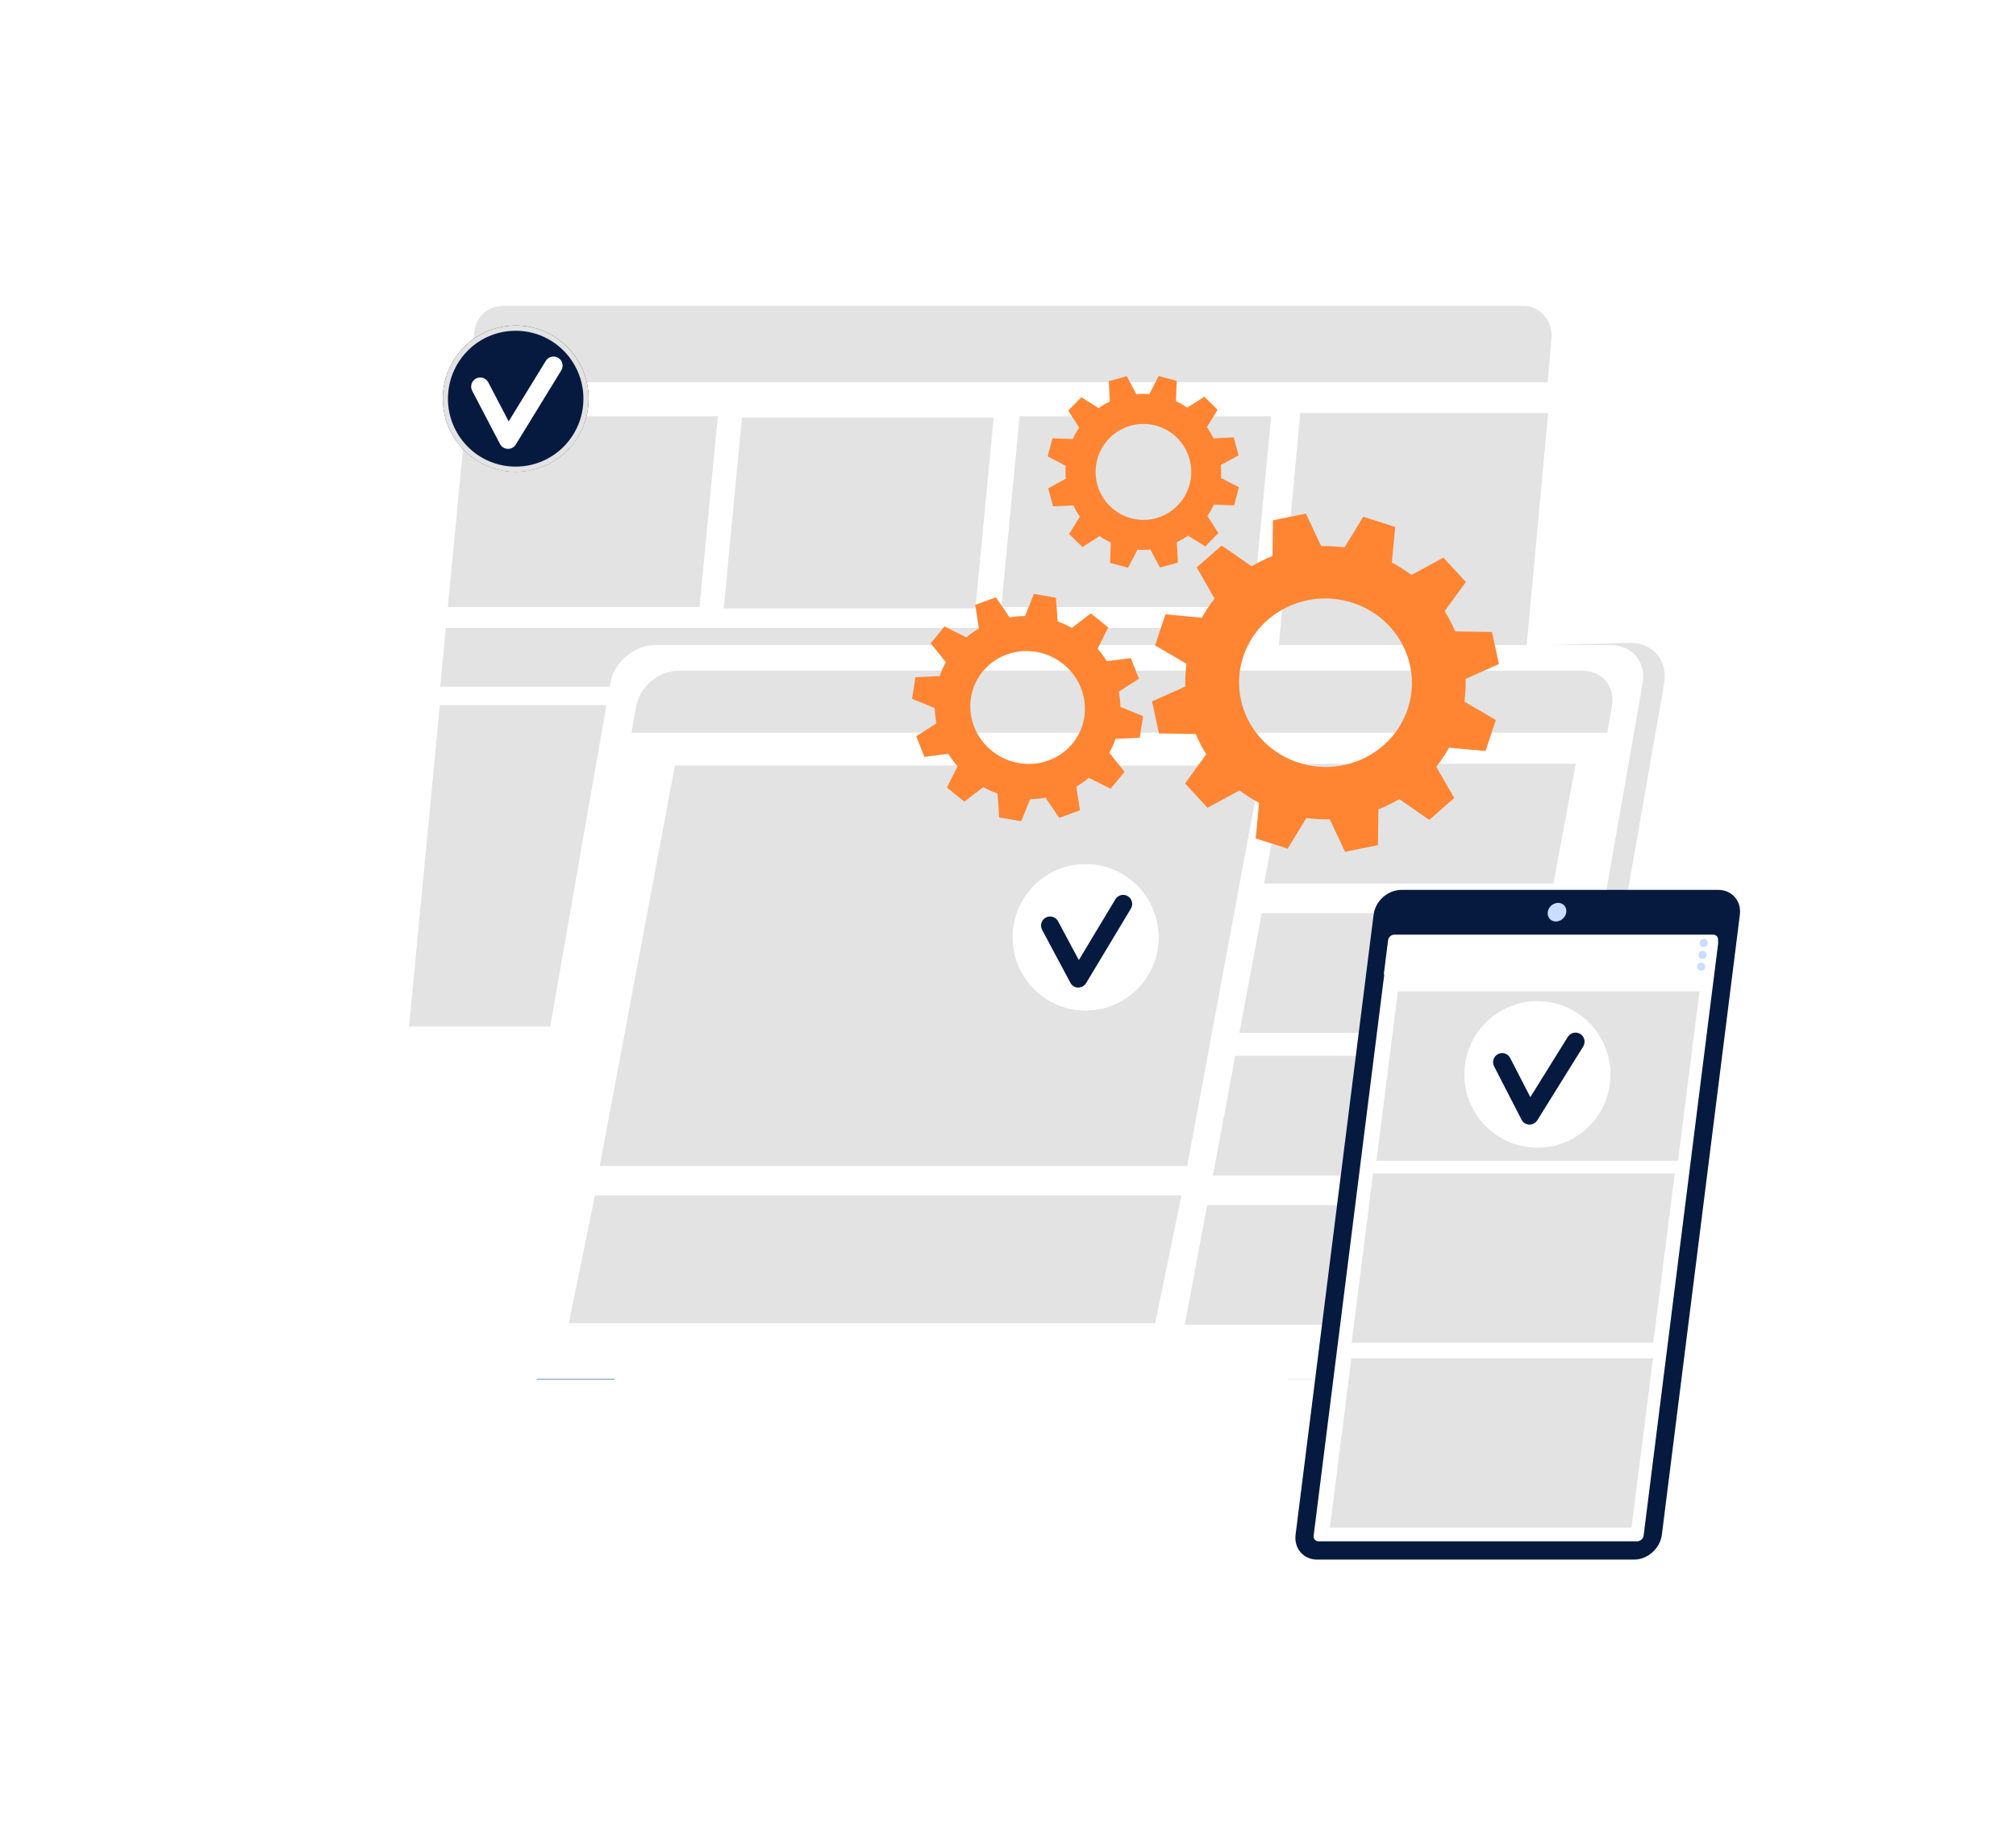 <?xml version="1.0" encoding="UTF-8"?> <svg xmlns="http://www.w3.org/2000/svg" width="369" height="336" viewBox="0 0 369 336" fill="none"><path d="M98.215 246.714H112.501V261H98.215V246.714Z" fill="#004385"></path><g filter="url(#filter0_d_599_799)"><path d="M118.566 50.507H291.512C294.991 50.507 297.727 53.505 297.418 56.981L285.368 192.861C285.101 195.929 282.534 198.28 279.462 198.28H66.394C62.915 198.28 60.179 195.282 60.488 191.806L72.552 55.925C72.819 52.857 75.386 50.507 78.458 50.507H118.566Z" fill="white"></path><path d="M122.425 56.038H285.719C289.001 56.038 291.583 58.796 291.288 62.005L279.911 187.429C279.658 190.257 277.231 192.425 274.341 192.425H73.156C69.873 192.425 67.292 189.666 67.586 186.458L78.964 61.034C79.216 58.205 81.643 56.038 84.533 56.038H122.425Z" fill="white"></path><path d="M283.272 70L283.976 61.87C284.249 58.728 281.852 56 278.803 56H127.143H91.951C89.267 56 87.013 58.136 86.779 60.906L85.997 69.986H283.272V70Z" fill="#E3E3E3"></path><path d="M128.036 111.135H81.966L85.319 76.205H131.389L128.036 111.135Z" fill="#E3E3E3"></path><path d="M178.54 111.375H132.47L135.809 76.444H181.879L178.54 111.375Z" fill="#E3E3E3"></path><path d="M229.339 111.135H183.269L186.621 76.205H232.678L229.339 111.135Z" fill="#E3E3E3"></path><path d="M222.24 187.935H74.868L80.508 129.094H227.879L222.24 187.935Z" fill="#E3E3E3"></path><path d="M227.935 125.73H80.577L81.601 114.964H228.973L227.935 125.73Z" fill="#E3E3E3"></path><path d="M272.967 188.231H227.599L237.994 75.628H283.363L272.967 188.231Z" fill="#E3E3E3"></path><path d="M229.21 247.312C225.17 244.004 220.933 240.908 216.584 237.967C207.774 231.986 198.487 226.652 189.088 221.473C184.15 218.756 179.015 216.294 173.965 213.746C168.873 211.199 163.766 208.666 158.66 206.147C153.988 203.838 149.331 201.53 144.673 199.208C134.082 163.292 122.578 122.578 124.865 122.578L298.484 117.68C302.566 117.68 305.316 121.015 304.6 125.111L283.557 245.468C282.842 249.564 278.928 252.899 274.845 252.899H236.21C233.938 250.985 231.511 249.212 229.21 247.312Z" fill="#E3E3E3"></path><path d="M119.913 118.102H294.893C298.751 118.102 301.332 121.24 300.658 125.111L279.615 245.468C278.942 249.338 275.252 252.477 271.395 252.477H96.415C92.557 252.477 89.975 249.338 90.649 245.468L111.692 125.111C112.365 121.24 116.041 118.102 119.913 118.102Z" fill="white"></path><path d="M68.806 252.561H205.039H227.583H272.292C275 252.561 277.216 254.813 277.216 257.698C277.216 260.583 275.014 262.835 272.292 262.835H227.583H203.018H68.806C66.084 262.835 63.882 260.597 63.882 257.698C63.882 254.799 66.084 252.561 68.806 252.561Z" fill="white"></path><path d="M124.22 122.746H289.59C293.238 122.746 295.679 125.674 295.033 129.276L275.155 241.316C274.509 244.919 271.03 247.846 267.383 247.846H102.012C98.365 247.846 95.924 244.919 96.569 241.316L116.448 129.276C117.093 125.674 120.572 122.746 124.22 122.746Z" fill="white"></path><path d="M294.178 134.146L295.048 129.29C295.694 125.688 293.253 122.774 289.605 122.774H124.221C120.573 122.774 117.094 125.688 116.449 129.29L115.579 134.146H294.178Z" fill="#E3E3E3"></path><path d="M217.3 213.465H109.771L123.533 140.156H230.908L217.3 213.465Z" fill="#E3E3E3"></path><path d="M211.45 242.231H104.103L108.9 218.841H216.248L211.45 242.231Z" fill="#E3E3E3"></path><path d="M284.328 161.758H231.37L235.466 139.832H288.425L284.328 161.758Z" fill="#E3E3E3"></path><path d="M279.811 189.089H226.853L230.949 167.163H283.907L279.811 189.089Z" fill="#E3E3E3"></path><path d="M274.957 215.224H221.999L226.095 193.297H279.054L274.957 215.224Z" fill="#E3E3E3"></path><path d="M269.809 242.541H216.851L220.947 220.628H273.905L269.809 242.541Z" fill="#E3E3E3"></path><path d="M299.086 285.521H241.092C238.595 285.521 236.827 283.495 237.136 280.976L251.417 167.458C251.725 164.953 254.012 162.912 256.509 162.912H314.504C317.001 162.912 318.769 164.939 318.46 167.458L304.179 280.976C303.856 283.481 301.583 285.521 299.086 285.521Z" fill="#061A40"></path><path d="M284.778 168.697C283.838 168.697 283.179 167.937 283.291 166.994C283.403 166.051 284.259 165.291 285.199 165.291C286.139 165.291 286.798 166.051 286.686 166.994C286.573 167.937 285.718 168.697 284.778 168.697Z" fill="#CADDFF"></path><path d="M240.446 281.131L254.082 172.736C254.152 172.159 254.685 171.694 255.261 171.694H313.564C314.139 171.694 314.546 172.159 314.476 172.736L300.84 281.131C300.77 281.708 300.237 282.172 299.661 282.172H241.358C240.783 282.186 240.376 281.722 240.446 281.131Z" fill="white"></path><path d="M313.678 178.379L314.463 172.131C314.533 171.554 314.127 171.103 313.551 171.103H255.248C254.673 171.103 254.14 171.54 254.07 172.131L253.284 178.379H313.678Z" fill="white"></path><path d="M311.838 173.383C312.249 173.383 312.582 173.049 312.582 172.637C312.582 172.225 312.249 171.891 311.838 171.891C311.428 171.891 311.095 172.225 311.095 172.637C311.095 173.049 311.428 173.383 311.838 173.383Z" fill="#CADDFF"></path><path d="M311.627 175.565C312.038 175.565 312.371 175.231 312.371 174.819C312.371 174.407 312.038 174.073 311.627 174.073C311.217 174.073 310.884 174.407 310.884 174.819C310.884 175.231 311.217 175.565 311.627 175.565Z" fill="#CADDFF"></path><path d="M311.375 177.718C311.786 177.718 312.119 177.384 312.119 176.972C312.119 176.56 311.786 176.226 311.375 176.226C310.965 176.226 310.632 176.56 310.632 176.972C310.632 177.384 310.965 177.718 311.375 177.718Z" fill="#CADDFF"></path><path d="M307.139 212.508H251.937L255.865 181.49H311.067L307.139 212.508Z" fill="#E3E3E3"></path><path d="M302.609 245.834H247.392L251.32 214.83H306.537L302.609 245.834Z" fill="#E3E3E3"></path><path d="M298.624 279.681H243.421L247.349 248.663H302.566L298.624 279.681Z" fill="#E3E3E3"></path><path d="M95.886 86.281C103.208 85.454 108.475 78.83 107.652 71.485C106.828 64.139 100.225 58.855 92.903 59.681C85.581 60.508 80.313 67.132 81.137 74.477C81.961 81.823 88.564 87.107 95.886 86.281Z" fill="#061A40"></path><path d="M94.382 60.555C94.592 60.555 94.802 60.555 95.013 60.569C101.845 60.907 107.12 66.762 106.769 73.615C106.432 80.244 101.003 85.423 94.396 85.423C94.185 85.423 93.975 85.423 93.764 85.409C86.932 85.071 81.658 79.217 82.008 72.363C82.345 65.734 87.774 60.555 94.382 60.555ZM94.382 59.598C87.311 59.598 81.419 65.157 81.068 72.321C80.704 79.709 86.371 86 93.722 86.366C93.947 86.38 94.171 86.38 94.41 86.38C101.48 86.38 107.372 80.821 107.723 73.658C108.088 66.269 102.42 59.978 95.069 59.612C94.831 59.598 94.606 59.598 94.382 59.598Z" fill="#E3E3E3"></path><path d="M92.908 82.172C92.319 82.144 91.8 81.806 91.52 81.286L86.427 71.547C86.006 70.73 86.315 69.731 87.129 69.295C87.942 68.873 88.938 69.182 89.373 69.999L93.105 77.148L99.895 66.072C100.372 65.284 101.396 65.045 102.181 65.523C102.967 66.002 103.205 67.029 102.728 67.817L94.409 81.384C94.101 81.891 93.54 82.2 92.936 82.172C92.922 82.172 92.922 82.172 92.908 82.172Z" fill="white"></path><path d="M284.046 209.804C291.267 208.339 295.937 201.277 294.476 194.033C293.015 186.788 285.976 182.103 278.755 183.569C271.533 185.035 266.863 192.096 268.324 199.341C269.785 206.585 276.824 211.27 284.046 209.804Z" fill="white"></path><path d="M281.397 183.305V184.262C281.635 184.262 281.874 184.262 282.112 184.276C288.944 184.67 294.177 190.553 293.784 197.393C293.419 203.979 287.976 209.13 281.411 209.13C281.172 209.13 280.934 209.13 280.695 209.116C277.385 208.933 274.354 207.455 272.152 204.979C269.949 202.502 268.841 199.307 269.024 195.985C269.388 189.399 274.831 184.248 281.397 184.248V183.305ZM281.397 183.305C274.368 183.305 268.49 188.808 268.084 195.943C267.663 203.332 273.302 209.651 280.653 210.073C280.906 210.087 281.158 210.101 281.425 210.101C288.453 210.101 294.331 204.599 294.738 197.463C295.159 190.075 289.519 183.756 282.168 183.333C281.902 183.305 281.649 183.305 281.397 183.305Z" fill="white"></path><path d="M279.868 205.879C279.279 205.851 278.76 205.499 278.493 204.978L273.471 195.211C273.05 194.395 273.373 193.396 274.186 192.974C275 192.551 276.01 192.875 276.417 193.691L280.107 200.855L286.967 189.821C287.458 189.047 288.482 188.808 289.253 189.286C290.025 189.779 290.263 190.806 289.786 191.58L281.383 205.091C281.061 205.598 280.499 205.893 279.91 205.879C279.896 205.879 279.882 205.879 279.868 205.879Z" fill="#061A40"></path><path d="M200.198 184.895C207.52 184.069 212.788 177.444 211.964 170.099C211.14 162.754 204.537 157.469 197.215 158.296C189.893 159.122 184.626 165.746 185.45 173.092C186.273 180.437 192.877 185.721 200.198 184.895Z" fill="white"></path><path d="M198.7 159.169C198.868 159.169 199.05 159.169 199.219 159.183C202.529 159.324 205.588 160.745 207.832 163.18C210.077 165.629 211.241 168.795 211.101 172.117C210.82 178.802 205.391 184.037 198.728 184.037C198.559 184.037 198.377 184.037 198.209 184.023C191.377 183.741 186.046 177.929 186.326 171.089C186.607 164.404 192.036 159.169 198.7 159.169ZM198.7 158.212C191.587 158.212 185.667 163.855 185.372 171.047C185.064 178.436 190.787 184.67 198.152 184.98C198.335 184.994 198.531 184.994 198.714 184.994C205.826 184.994 211.746 179.35 212.041 172.159C212.349 164.77 206.626 158.536 199.261 158.226C199.064 158.212 198.882 158.212 198.7 158.212Z" fill="white"></path><path d="M197.311 180.8C196.722 180.772 196.189 180.448 195.922 179.927L190.745 170.231C190.311 169.414 190.619 168.415 191.419 167.979C192.233 167.543 193.229 167.852 193.663 168.654L197.465 175.762L204.157 164.629C204.634 163.841 205.658 163.588 206.43 164.066C207.215 164.545 207.468 165.558 206.991 166.346L198.798 179.984C198.489 180.49 197.928 180.8 197.339 180.786C197.325 180.8 197.325 180.8 197.311 180.8Z" fill="#061A40"></path><path d="M203.046 137.805C203.509 136.989 203.888 136.144 204.183 135.272L208.616 135.061L209.233 131.106L205.081 129.417C205.052 128.488 204.954 127.559 204.772 126.631L208.461 124.252L206.974 120.48L202.583 121.043C202.092 120.241 201.531 119.481 200.9 118.763L202.85 114.865L199.665 112.29L196.186 114.95C195.345 114.485 194.475 114.091 193.591 113.767L193.268 109.419L189.242 108.729L187.615 112.782C186.675 112.782 185.721 112.867 184.795 113.036L182.298 109.348L178.496 110.727L179.17 115.062C178.37 115.527 177.612 116.061 176.883 116.681L172.885 114.682L170.345 117.764L173.123 121.24C172.66 122.057 172.281 122.901 171.987 123.774L167.554 123.985L166.937 127.939L171.089 129.628C171.117 130.557 171.215 131.486 171.398 132.415L167.708 134.793L169.195 138.565L173.586 138.002C174.077 138.804 174.638 139.564 175.27 140.282L173.32 144.18L176.504 146.756L179.983 144.096C180.825 144.56 181.695 144.954 182.579 145.278L182.901 149.655L186.927 150.345L188.555 146.291C189.495 146.291 190.449 146.207 191.375 146.038L193.872 149.725L197.673 148.346L197 144.011C197.8 143.547 198.557 143.012 199.287 142.393L203.285 144.391L205.824 141.309L203.046 137.805ZM196.285 136.144C192.665 140.521 186.058 141.112 181.54 137.453C177.009 133.794 176.28 127.278 179.899 122.901C183.518 118.524 190.126 117.933 194.643 121.592C199.16 125.251 199.904 131.767 196.285 136.144Z" fill="#FF8533"></path><path d="M268.027 128.446C268.224 127.053 268.308 125.66 268.266 124.28L274.354 121.564L273.078 115.696L266.358 115.597C265.811 114.302 265.165 113.064 264.422 111.882L268.308 106.548L264.197 102.086L258.347 105.267C257.225 104.423 256.033 103.663 254.756 102.987L255.373 96.471L249.523 94.6L246.1 100.215C244.67 100.018 243.239 99.933 241.822 99.976L239.016 94.022L232.998 95.247L232.913 101.791C231.595 102.312 230.318 102.945 229.098 103.677L223.612 99.877L219.039 103.874L222.322 109.588C221.452 110.671 220.68 111.839 219.993 113.092L213.315 112.473L211.422 118.158L217.187 121.522C216.991 122.915 216.907 124.309 216.949 125.688L210.86 128.404L212.137 134.273L218.857 134.371C219.404 135.666 220.049 136.904 220.793 138.087L216.907 143.421L221.017 147.882L226.867 144.701C227.989 145.546 229.182 146.306 230.458 146.981L229.841 153.497L235.691 155.369L239.114 149.754C240.545 149.951 241.976 150.035 243.393 149.993L246.199 155.946L252.217 154.722L252.301 148.177C253.62 147.657 254.896 147.023 256.117 146.292L261.602 150.091L266.176 146.094L262.893 140.381C263.763 139.297 264.534 138.129 265.222 136.876L271.899 137.496L273.793 131.81L268.027 128.446ZM257.66 129.797C254.953 137.89 246.03 142.295 237.725 139.635C229.42 136.975 224.875 128.263 227.569 120.171C230.276 112.079 239.198 107.674 247.503 110.334C255.808 112.979 260.354 121.705 257.66 129.797Z" fill="#FF8533"></path><path d="M226.712 83.369L225.814 80.075L222.097 80.244C221.746 79.513 221.353 78.837 220.904 78.189L222.868 75.023L220.441 72.616L217.313 74.629C216.668 74.179 215.966 73.784 215.251 73.447L215.377 69.717L212.08 68.845L210.369 72.152C209.583 72.096 208.797 72.096 207.998 72.166L206.244 68.873L202.962 69.773L203.13 73.503C202.4 73.855 201.727 74.249 201.082 74.699L197.925 72.729L195.526 75.164L197.532 78.302C197.083 78.95 196.691 79.653 196.354 80.371L192.636 80.244L191.767 83.552L195.063 85.269C195.007 86.057 195.007 86.845 195.077 87.647L191.851 89.406L192.749 92.699L196.466 92.531C196.817 93.262 197.21 93.938 197.659 94.585L195.695 97.752L198.122 100.158L201.25 98.146C201.895 98.596 202.597 98.99 203.312 99.328L203.186 103.057L206.483 103.93L208.194 100.623C208.98 100.679 209.765 100.679 210.565 100.609L212.319 103.902L215.601 103.001L215.405 99.258C216.134 98.906 216.808 98.512 217.453 98.061L220.61 100.032L223.009 97.597L221.002 94.459C221.451 93.811 221.844 93.108 222.181 92.39L225.898 92.516L226.768 89.209L223.471 87.492C223.528 86.704 223.528 85.916 223.457 85.114L226.712 83.369ZM211.603 94.867C206.932 96.147 202.12 93.389 200.843 88.717C199.567 84.03 202.316 79.203 206.974 77.922C211.645 76.641 216.457 79.4 217.734 84.072C219.01 88.759 216.261 93.586 211.603 94.867Z" fill="#FF8533"></path></g><defs><filter id="filter0_d_599_799" x="10.464" y="0.507" width="358.031" height="335.014" filterUnits="userSpaceOnUse" color-interpolation-filters="sRGB"><feFlood flood-opacity="0" result="BackgroundImageFix"></feFlood><feColorMatrix in="SourceAlpha" type="matrix" values="0 0 0 0 0 0 0 0 0 0 0 0 0 0 0 0 0 0 127 0" result="hardAlpha"></feColorMatrix><feOffset></feOffset><feGaussianBlur stdDeviation="25"></feGaussianBlur><feComposite in2="hardAlpha" operator="out"></feComposite><feColorMatrix type="matrix" values="0 0 0 0 0 0 0 0 0 0 0 0 0 0 0 0 0 0 0.1 0"></feColorMatrix><feBlend mode="normal" in2="BackgroundImageFix" result="effect1_dropShadow_599_799"></feBlend><feBlend mode="normal" in="SourceGraphic" in2="effect1_dropShadow_599_799" result="shape"></feBlend></filter></defs></svg> 